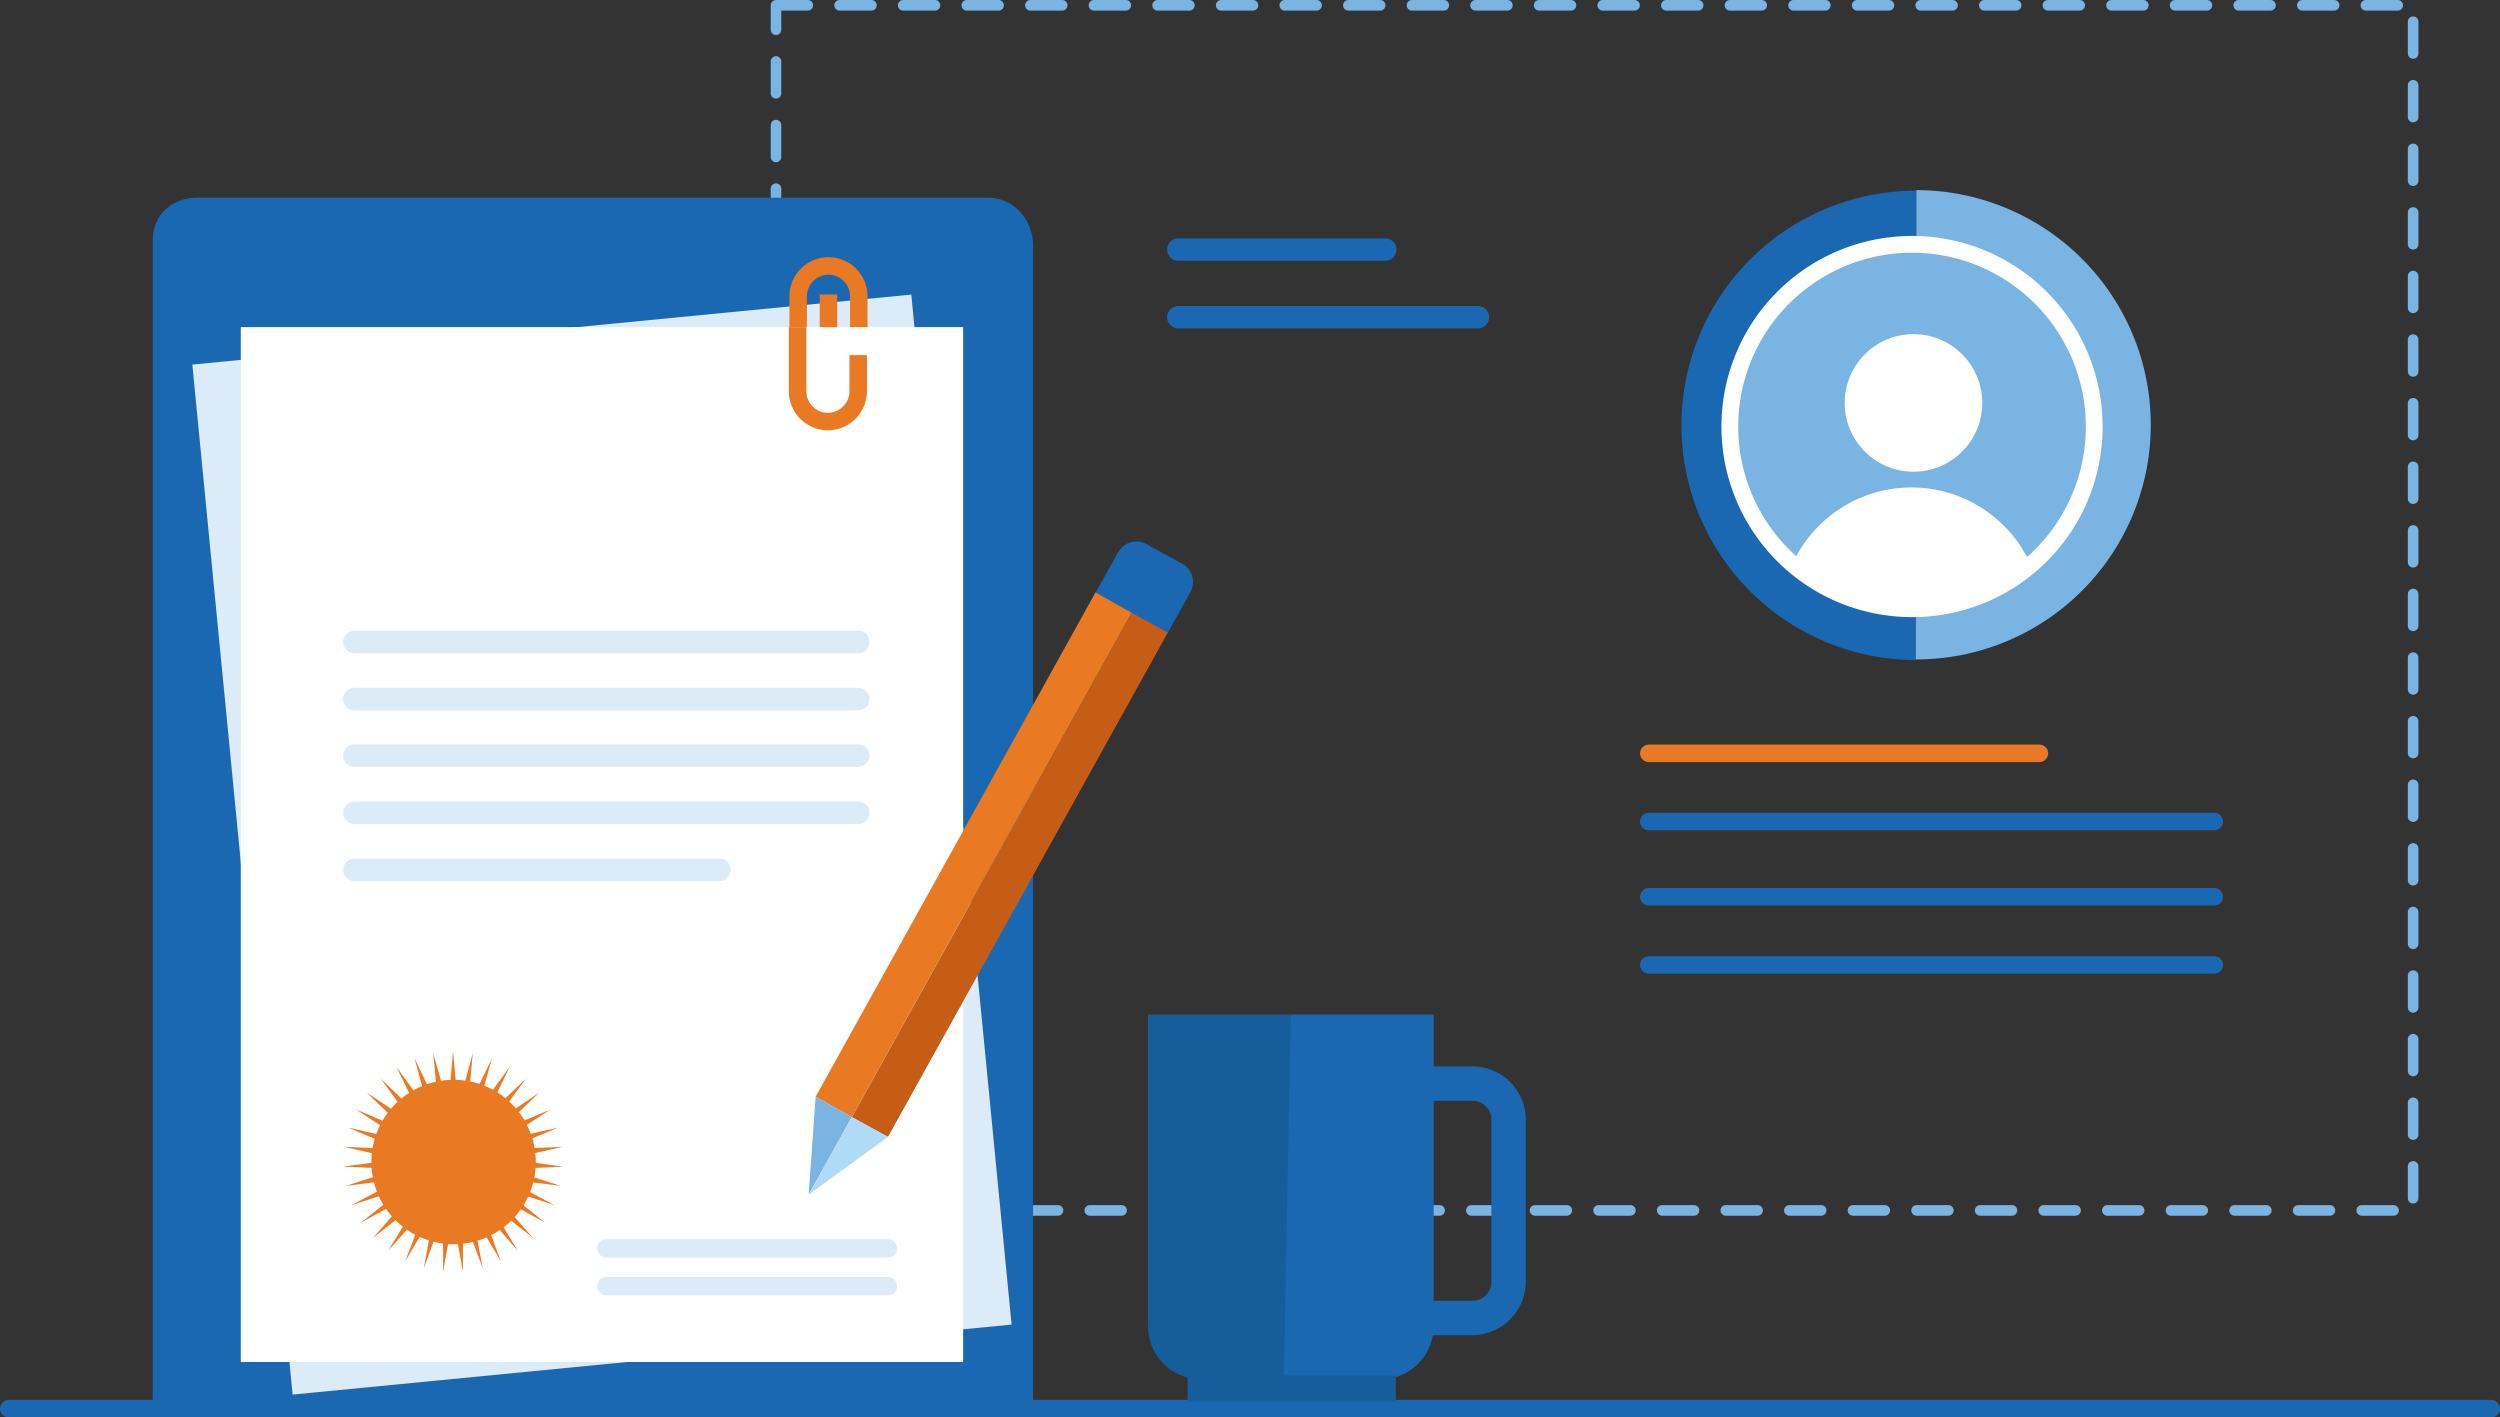 <svg xmlns="http://www.w3.org/2000/svg" xmlns:xlink="http://www.w3.org/1999/xlink" viewBox="-5702.5 -855.909 428.8 243.109">
  <rect x="-5702.5" y="-855.909" width="428.8" height="243.109" fill="#333333" stroke="none"/>
  <defs>
    <style>
      .cls-1, .cls-10, .cls-11, .cls-14, .cls-15, .cls-16, .cls-6, .cls-8 {
        fill: none;
        stroke-miterlimit: 10;
      }

      .cls-1 {
        stroke: #7ab4e2;
        stroke-width: 1.818px;
        stroke-dasharray: 5.454;
      }

      .cls-1, .cls-10, .cls-11, .cls-14, .cls-15, .cls-16 {
        stroke-linecap: round;
        stroke-linejoin: round;
      }

      .cls-2 {
        fill: #1b68b2;
      }

      .cls-3 {
        fill: #7ab4e2;
      }

      .cls-4 {
        clip-path: url(#clip-path);
      }

      .cls-5 {
        fill: #fff;
      }

      .cls-6 {
        stroke: #fff;
        stroke-width: 2.879px;
      }

      .cls-7 {
        fill: #dcebf8;
      }

      .cls-16, .cls-8 {
        stroke: #ea7923;
      }

      .cls-14, .cls-16, .cls-8 {
        stroke-width: 3px;
      }

      .cls-9 {
        fill: #ea7923;
      }

      .cls-10, .cls-11 {
        stroke: #dcebf8;
      }

      .cls-10 {
        stroke-width: 3.874px;
      }

      .cls-11 {
        stroke-width: 3.163px;
      }

      .cls-12 {
        fill: #c65d17;
      }

      .cls-13 {
        fill: #b0dbf7;
      }

      .cls-14, .cls-15 {
        stroke: #1b68b2;
      }

      .cls-15 {
        stroke-width: 3.836px;
      }

      .cls-17 {
        fill: #155e9b;
      }
    </style>
    <clipPath id="clip-path">
      <path id="Path_1261" data-name="Path 1261" d="M327.9,104.4a31.25,31.25,0,1,1,31.3-31.2A31.2,31.2,0,0,1,327.9,104.4Z"/>
    </clipPath>
  </defs>
  <g id="Group_3940" data-name="Group 3940" transform="translate(-5702.5 -855.9)">
    <rect id="Rectangle_1612" data-name="Rectangle 1612" class="cls-1" width="280.8" height="206.7" transform="translate(133.1 0.9)"/>
    <g id="Group_3107" data-name="Group 3107">
      <g id="Group_3106" data-name="Group 3106">
        <g id="Group_3102" data-name="Group 3102">
          <g id="Group_3101" data-name="Group 3101">
            <g id="Group_3100" data-name="Group 3100">
              <path id="Path_1257" data-name="Path 1257" class="cls-2" d="M328.6,113.2a40.25,40.25,0,0,1,.1-80.5"/>
              <path id="Path_1258" data-name="Path 1258" class="cls-3" d="M328.7,32.6a40.25,40.25,0,1,1-.1,80.5"/>
            </g>
          </g>
        </g>
        <g id="Group_3105" data-name="Group 3105">
          <path id="Path_1259" data-name="Path 1259" class="cls-3" d="M327.9,104.4a31.25,31.25,0,1,1,31.3-31.2A31.2,31.2,0,0,1,327.9,104.4Z"/>
          <g id="Group_3104" data-name="Group 3104">
            <g id="Group_3103" data-name="Group 3103" class="cls-4">
              <circle id="Ellipse_281" data-name="Ellipse 281" class="cls-5" cx="11.8" cy="11.8" r="11.8" transform="translate(316.4 57.3)"/>
              <path id="Path_1260" data-name="Path 1260" class="cls-5" d="M305.4,106a22.45,22.45,0,1,1,44.9.1"/>
            </g>
            <path id="Path_1262" data-name="Path 1262" class="cls-6" d="M327.9,104.4a31.25,31.25,0,1,1,31.3-31.2A31.2,31.2,0,0,1,327.9,104.4Z"/>
          </g>
        </g>
      </g>
    </g>
    <path id="Path_1263" data-name="Path 1263" class="cls-2" d="M169.6,33.9H33.8c-4.2,0-7.6,2.8-7.6,7.4V241.6h151V42.3C177.3,37.7,173.8,33.9,169.6,33.9Z"/>
    <rect id="Rectangle_1613" data-name="Rectangle 1613" class="cls-7" width="123.9" height="177.5" transform="translate(32.989 62.524) rotate(-5.561)"/>
    <g id="Group_3108" data-name="Group 3108">
      <path id="Path_1264" data-name="Path 1264" class="cls-8" d="M136.9,56.1V50.8a5.228,5.228,0,0,1,5.2-5.2h0a5.228,5.228,0,0,1,5.2,5.2V59"/>
    </g>
    <rect id="Rectangle_1614" data-name="Rectangle 1614" class="cls-5" width="123.9" height="177.5" transform="translate(41.3 56.1)"/>
    <path id="Path_1265" data-name="Path 1265" class="cls-8" d="M147.2,60.9v6.2a5.228,5.228,0,0,1-5.2,5.2h0a5.228,5.228,0,0,1-5.2-5.2v-11"/>
    <line id="Line_248" data-name="Line 248" class="cls-8" y2="5.6" transform="translate(142.1 50.5)"/>
    <g id="Group_3109" data-name="Group 3109">
      <path id="Path_1266" data-name="Path 1266" class="cls-9" d="M77.7,180.3l.9,9.5,2.5-9.2-.9,9.5,4.2-8.6-2.6,9.2,5.6-7.7-4.1,8.6,6.9-6.6-5.6,7.7,7.9-5.3L85.6,194l8.8-3.7-8,5.2,9.3-2.1-8.8,3.7,9.6-.4-9.3,2.1,9.4,1.3-9.5.4,9.1,2.9-9.5-1.2,8.4,4.5-9.1-3,7.5,6-8.4-4.6,6.3,7.2-7.5-5.9,4.9,8.1-6.2-7.1,3.3,8.9L81,208.1l1.8,9.4-3.4-9v9.6l-1.7-9.4L76,218.1v-9.6l-3.3,9,1.7-9.4-4.9,8.2,3.4-8.9-6.3,7.1,4.9-8.1L64,212.3l6.3-7.2-8.4,4.6,7.5-6-9.1,3,8.4-4.5-9.4,1.2,9-2.9-9.5-.4,9.5-1.3L59,196.7l9.5.4-8.8-3.7,9.3,2.1-7.9-5.2,8.7,3.7-6.9-6.6,8,5.3L65.3,185l6.9,6.6L68,183l5.6,7.7-2.5-9.2,4.1,8.6-.9-9.5,2.6,9.2Z"/>
      <circle id="Ellipse_282" data-name="Ellipse 282" class="cls-9" cx="14.1" cy="14.1" r="14.1" transform="translate(63.7 185.2)"/>
    </g>
    <g id="Group_3110" data-name="Group 3110">
      <line id="Line_249" data-name="Line 249" class="cls-10" x2="86.4" transform="translate(60.8 110.1)"/>
      <line id="Line_250" data-name="Line 250" class="cls-10" x2="86.4" transform="translate(60.8 119.9)"/>
      <line id="Line_251" data-name="Line 251" class="cls-10" x2="86.4" transform="translate(60.8 129.6)"/>
      <line id="Line_252" data-name="Line 252" class="cls-10" x2="86.4" transform="translate(60.8 139.4)"/>
      <line id="Line_253" data-name="Line 253" class="cls-10" x2="62.6" transform="translate(60.8 149.2)"/>
    </g>
    <g id="Group_3111" data-name="Group 3111">
      <line id="Line_254" data-name="Line 254" class="cls-11" x2="48.3" transform="translate(104 214.1)"/>
      <line id="Line_255" data-name="Line 255" class="cls-11" x2="48.3" transform="translate(104 220.6)"/>
      <path id="Path_1267" data-name="Path 1267" class="cls-11" d="M104,233.6"/>
    </g>
    <g id="Group_3113" data-name="Group 3113">
      <path id="Path_1268" data-name="Path 1268" class="cls-2" d="M187.7,102l4.1-7.3a3.574,3.574,0,0,1,4.8-1.4l6.2,3.4a3.574,3.574,0,0,1,1.4,4.8l-4,7.2Z"/>
      <g id="Group_3112" data-name="Group 3112">
        <path id="Path_1269" data-name="Path 1269" class="cls-12" d="M146.1,191.6l6.2,3.4,48-86.5-6.2-3.4"/>
        <path id="Path_1270" data-name="Path 1270" class="cls-9" d="M194.1,105.1l-6.2-3.5-48,86.5,6.2,3.5"/>
      </g>
      <path id="Path_1271" data-name="Path 1271" class="cls-3" d="M146.1,191.6l-6.2-3.5-1.2,16.8"/>
      <path id="Path_1272" data-name="Path 1272" class="cls-13" d="M138.7,204.9l13.6-9.9-6.2-3.4"/>
    </g>
    <line id="Line_256" data-name="Line 256" class="cls-14" x1="425.8" transform="translate(1.5 241.6)"/>
    <g id="Group_3114" data-name="Group 3114">
      <line id="Line_257" data-name="Line 257" class="cls-15" x2="35.5" transform="translate(202.1 42.8)"/>
      <line id="Line_258" data-name="Line 258" class="cls-15" x2="51.4" transform="translate(202.1 54.4)"/>
    </g>
    <g id="Group_3117" data-name="Group 3117">
      <g id="Group_3115" data-name="Group 3115">
        <line id="Line_259" data-name="Line 259" class="cls-16" x2="67" transform="translate(282.8 129.2)"/>
        <line id="Line_260" data-name="Line 260" class="cls-14" x2="97" transform="translate(282.8 140.9)"/>
      </g>
      <g id="Group_3116" data-name="Group 3116">
        <line id="Line_261" data-name="Line 261" class="cls-14" x2="97" transform="translate(282.8 153.8)"/>
        <line id="Line_262" data-name="Line 262" class="cls-14" x2="97" transform="translate(282.8 165.5)"/>
      </g>
    </g>
    <g id="Group_3119" data-name="Group 3119">
      <g id="Group_3118" data-name="Group 3118">
        <path id="Path_1273" data-name="Path 1273" class="cls-17" d="M224.9,236.6H206.1a9.176,9.176,0,0,1-9.2-9.2V174h24.5"/>
        <path id="Path_1274" data-name="Path 1274" class="cls-2" d="M221.4,174h24.5v53.4a9.176,9.176,0,0,1-9.2,9.2H220.2"/>
        <path id="Path_1275" data-name="Path 1275" class="cls-2" d="M252.5,229H234a9.133,9.133,0,0,1-9.1-9.1V192a9.133,9.133,0,0,1,9.1-9.1h18.6a9.133,9.133,0,0,1,9.1,9.1v27.9A9.22,9.22,0,0,1,252.5,229ZM234,188.8a3.222,3.222,0,0,0-3.2,3.2v27.9a3.222,3.222,0,0,0,3.2,3.2h18.6a3.222,3.222,0,0,0,3.2-3.2V192a3.222,3.222,0,0,0-3.2-3.2Z"/>
      </g>
      <rect id="Rectangle_1615" data-name="Rectangle 1615" class="cls-17" width="35.7" height="4.5" transform="translate(203.7 235.9)"/>
    </g>
  </g>
</svg>
